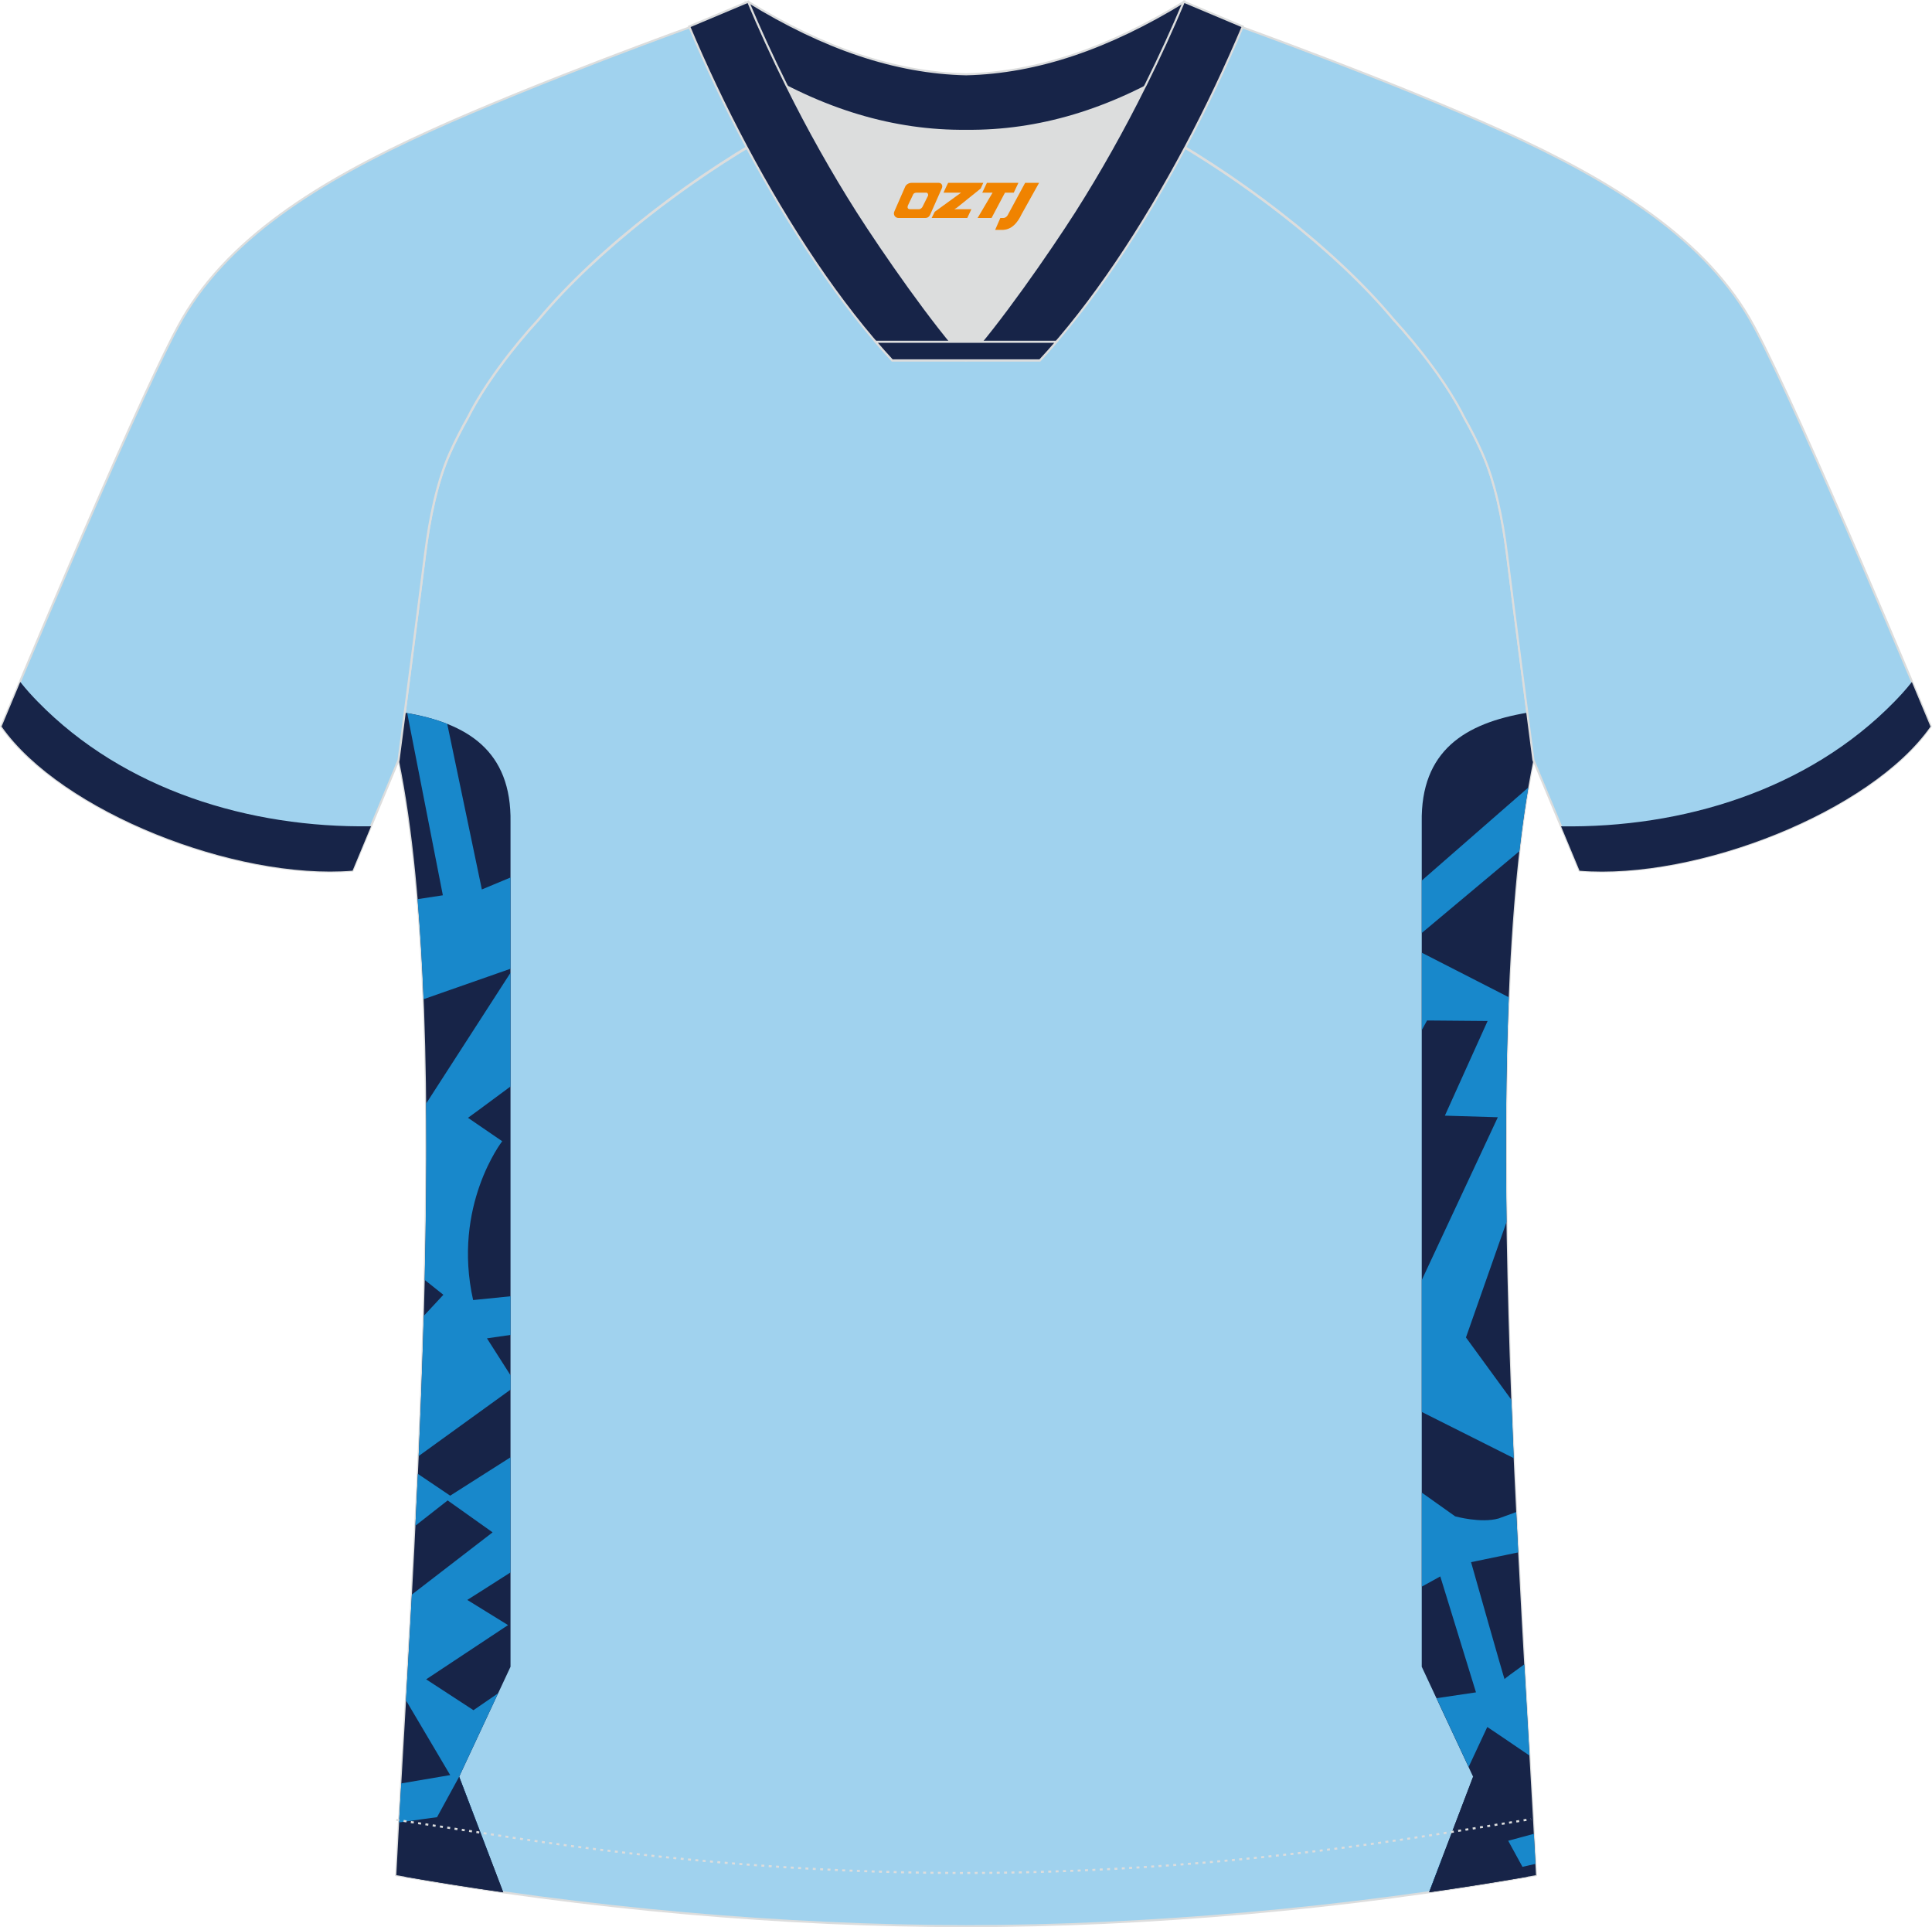 <?xml version="1.0" encoding="utf-8"?>
<!-- Generator: Adobe Illustrator 24.0.1, SVG Export Plug-In . SVG Version: 6.00 Build 0)  -->
<svg xmlns="http://www.w3.org/2000/svg" xmlns:xlink="http://www.w3.org/1999/xlink" version="1.1" id="图层_1" x="0px" y="0px" width="374px" height="373px" viewBox="0 0 373.95 373.01" enable-background="new 0 0 373.95 373.01" xml:space="preserve">
<g id="图层_1_1_">
	
		<path fill-rule="evenodd" clip-rule="evenodd" fill="#A0D2EE" stroke="#DCDDDD" stroke-width="0.4" stroke-miterlimit="22.926" d="   M291.72,107.35c1.27,10.19,4.85,37.75,5.11,39.72c-10.87,52.6-2.19,162.32,0.49,215.86c-36.84,6.52-75.48,9.84-110.33,9.87   c-34.85-0.03-73.49-3.33-110.33-9.87c2.68-53.55,11.37-163.27,0.49-215.86c0.26-1.98,3.83-29.54,5.11-39.72   c0.85-6.79,2.31-14.08,4.84-19.69c1.01-2.26,2.15-4.48,3.4-6.7c3.26-6.52,8.78-13.68,13.7-19.03   c11.22-13.45,29.05-27.05,44.78-35.89c0.96-0.54-1.02-15.41-0.07-15.93c3.94,3.31,25.21,3.25,30.36,6.12l-2.65,0.68   c6.1,2.82,13,4.24,19.72,4.25c6.75-0.02-2.73-1.43,3.36-4.26l5.69-2.51c5.14-2.86,16.21-2.28,20.16-5.58   c0.73,0.39-1.96,16.43-1.22,16.86c15.89,8.83,34.07,22.62,45.44,36.25c4.93,5.36,10.46,12.51,13.71,19.03   c1.25,2.22,2.39,4.46,3.4,6.7C289.41,93.3,290.87,100.59,291.72,107.35z"/>
	<g>
		<g>
			<path fill-rule="evenodd" clip-rule="evenodd" fill="#172448" d="M97.39,366.25l-8.53-22.38l9.94-21.28V159.17     c0.24-13.92-8.44-19.22-20.44-21.23l-1.18,9.13c10.87,52.59,2.19,162.31-0.49,215.86C83.53,364.15,90.44,365.26,97.39,366.25z"/>
			<path fill-rule="evenodd" clip-rule="evenodd" fill="#1888CB" d="M77.22,352.67l0.22,0.03c5.42-0.78,11.54-1.61,11.65-1.46     l5.65,8.08l-5.89-15.45l7.54-16.14L91.63,331l-9.16-5.97l15.85-10.5l-7.89-4.87c0,0,4.43-2.79,8.36-5.32v-22.28l-11.67,7.42     l-6.26-4.22c-0.15,3.37-0.31,6.72-0.47,10.03l6.24-4.89l8.7,6.18L79.7,308.62c-0.38,7.07-0.76,13.93-1.14,20.47l8.56,14.47     l-9.48,1.61C77.5,347.74,77.35,350.25,77.22,352.67L77.22,352.67z M81.02,281.81l17.78-12.85v-2.78l-4.56-7.15l4.56-0.66v-7.48     l-7.24,0.73c-4.08-18.25,5.63-30.74,5.63-30.74l-6.62-4.53c0,0,3.88-2.82,8.22-6.06v-22L82.46,213.6     c0.11,11.08-0.01,22.57-0.28,34.12l3.62,2.88l-3.8,4.09C81.75,263.78,81.41,272.87,81.02,281.81L81.02,281.81z M81.97,193.39     c-0.27-6.73-0.65-13.21-1.17-19.36l4.9-0.75l-6.9-35.26c2.79,0.49,5.4,1.16,7.75,2.09l6.7,32.04l5.54-2.31v17.66L81.97,193.39z"/>
			<path fill-rule="evenodd" clip-rule="evenodd" fill="#172448" d="M88.86,343.87l8.53,22.38c-6.4-0.92-12.78-1.93-19.11-3.03     L88.86,343.87z"/>
		</g>
		<g>
			<path fill-rule="evenodd" clip-rule="evenodd" fill="#172448" d="M276.62,366.24l8.52-22.37l-9.94-21.28V159.17     c-0.24-13.91,8.43-19.21,20.44-21.23c0.63,4.86,1.1,8.46,1.19,9.13c-10.87,52.6-2.19,162.32,0.49,215.86     C290.48,364.15,283.56,365.25,276.62,366.24z"/>
			<path fill-rule="evenodd" clip-rule="evenodd" fill="#1888CB" d="M275.21,170.42l20.63-18.01c-0.66,3.87-1.23,7.99-1.73,12.33     l-18.9,15.83V170.42L275.21,170.42z M292.05,193.01c-0.56,13.7-0.65,28.44-0.43,43.49l-7.86,22.36l8.79,12.05     c0.14,3.79,0.3,7.56,0.46,11.31l-17.8-8.94v-25.54l14.72-31.5l-10.25-0.31l8.27-18.32l-11.72-0.1l-1.01,1.84V184.4L292.05,193.01     L292.05,193.01z M293.49,292.65c0.13,2.62,0.26,5.23,0.39,7.81l-9.13,1.89c0,0,6.49,22.95,6.49,22.64c0-0.1,1.61-1.28,3.82-2.86     c0.35,6.14,0.69,12.05,1.01,17.66c-4.29-2.94-8.18-5.54-8.18-5.54l-3.61,7.73l-6.21-13.3l7.63-1.13l-6.91-22.44l-3.57,1.97V288.9     l6.45,4.58c0,0,4.97,1.39,8.42,0.41L293.49,292.65L293.49,292.65z M296.91,354.93c0.11,2.02,0.21,3.97,0.31,5.87l-0.12-0.03     l-20.15,4.6l2.15-5.65L296.91,354.93z"/>
			<path fill-rule="evenodd" clip-rule="evenodd" fill="#172448" d="M285.15,343.87l-8.52,22.37c6.4-0.91,12.78-1.92,19.11-3.02     L285.15,343.87z"/>
		</g>
	</g>
	
		<path fill-rule="evenodd" clip-rule="evenodd" fill="#A0D2EE" stroke="#DCDDDD" stroke-width="0.4" stroke-miterlimit="22.926" d="   M222.11,24.35c7.07-5.95,12.47-12.56,17-19.56c0,0,30.65,11,51.82,20.62c21.17,9.62,39.57,20.89,48.66,37.88   c9.09,16.98,34.14,77.29,34.14,77.29c-11.57,16.48-45.3,29.75-67.99,27.92l-8.92-21.41c0,0-3.8-29.27-5.12-39.84   c-0.84-6.79-2.31-14.08-4.84-19.69c-1.01-2.26-2.15-4.48-3.4-6.7c-3.26-6.52-8.78-13.68-13.7-19.03   C257.86,47.53,238.49,33.1,222.11,24.35z"/>
	
		<path fill-rule="evenodd" clip-rule="evenodd" fill="#A0D2EE" stroke="#DCDDDD" stroke-width="0.4" stroke-miterlimit="22.926" d="   M151.84,24.35c-7.08-5.95-12.47-12.56-17-19.56c0,0-30.65,11-51.82,20.62C61.85,35.04,43.45,46.3,34.37,63.3   c-9.09,16.98-34.15,77.29-34.15,77.29c11.57,16.48,45.29,29.75,67.99,27.92l8.92-21.41c0,0,3.8-29.27,5.12-39.84   c0.85-6.79,2.31-14.08,4.84-19.69c1.01-2.26,2.15-4.48,3.4-6.7c3.26-6.52,8.78-13.68,13.7-19.03   C116.1,47.53,135.47,33.1,151.84,24.35z"/>
	<path fill="none" stroke="#DCDDDD" stroke-width="0.4" stroke-miterlimit="22.926" stroke-dasharray="0.57,0.855" d="   M76.69,352.22c1.31,0.21,15.15,2.3,16.46,2.51c30.92,4.96,62,7.78,93.37,7.78c30.87,0,61.47-2.73,91.89-7.53   c1.8-0.28,16.14-2.59,17.94-2.89"/>
	
		<path fill-rule="evenodd" clip-rule="evenodd" fill="#172448" stroke="#DCDDDD" stroke-width="0.4" stroke-miterlimit="22.926" d="   M145.48,12.89c13.7,8.45,27.56,12.58,41.54,12.43c14,0.15,27.84-3.98,41.54-12.43c1.75-6.96,0.68-12.57,0.68-12.57   C214.6,9.29,200.79,14.05,187,14.38c-13.78-0.31-27.6-5.07-42.24-14.06C144.79,0.32,143.72,5.93,145.48,12.89z"/>
	<path fill-rule="evenodd" clip-rule="evenodd" fill="#DCDDDD" d="M218.22,18.45c-10.33,4.7-20.71,6.99-31.2,6.88   c-10.48,0.11-20.87-2.18-31.2-6.88c-1.16-0.53-2.32-1.09-3.48-1.68c4.1,8.25,8.7,16.47,13.61,24.19   c4.88,7.69,14.81,21.99,21.06,28.74l-0.04,0.06c6.25-6.76,16.17-21.07,21.06-28.74c4.91-7.72,9.52-15.95,13.61-24.19l0.02-0.04   C220.53,17.36,219.38,17.92,218.22,18.45z"/>
	
		<path fill-rule="evenodd" clip-rule="evenodd" fill="#172448" stroke="#DCDDDD" stroke-width="0.4" stroke-miterlimit="22.926" d="   M152.17,16.41c-2.68-5.4-5.16-10.82-7.37-16.08l-11.41,4.8c3.2,7.6,6.93,15.51,11.07,23.27c8.23,15.45,18.01,30.36,28.24,41.36   h14.29l0.04-0.06c-6.25-6.76-16.17-21.07-21.06-28.74c-4.91-7.73-9.52-15.95-13.61-24.19C152.29,16.64,152.23,16.52,152.17,16.41z"/>
	
		<path fill-rule="evenodd" clip-rule="evenodd" fill="#172448" stroke="#DCDDDD" stroke-width="0.4" stroke-miterlimit="22.926" d="   M221.78,16.41c2.68-5.4,5.16-10.82,7.37-16.08l11.41,4.8c-3.21,7.6-6.93,15.51-11.07,23.27c-8.23,15.45-18,30.36-28.24,41.36h-14.3   l-0.04-0.06c6.25-6.76,16.16-21.07,21.06-28.74c4.91-7.73,9.52-15.95,13.61-24.19C221.67,16.64,221.72,16.52,221.78,16.41z"/>
	
		<path fill-rule="evenodd" clip-rule="evenodd" fill="#172448" stroke="#DCDDDD" stroke-width="0.4" stroke-miterlimit="22.926" d="   M186.98,69.75h14.3c1.08-1.16,2.15-2.36,3.21-3.6H190.1h-0.09h-6.05h-14.48c1.07,1.24,2.14,2.44,3.21,3.6H186.98z"/>
	
	<path fill-rule="evenodd" clip-rule="evenodd" fill="#172448" d="M71.8,159.92l-3.58,8.6c-22.68,1.83-56.39-11.43-67.94-27.9   c0,0,1.09-2.63,3.61-8.63c1.31,1.65,2.37,2.77,3.39,3.82C23.99,152.93,48.33,160.28,71.8,159.92z"/>
	<path fill-rule="evenodd" clip-rule="evenodd" fill="#172448" d="M302.17,159.93l3.58,8.6c22.68,1.83,56.39-11.43,67.94-27.9   c0,0-1.09-2.63-3.61-8.63c-1.31,1.65-2.37,2.77-3.39,3.82C349.98,152.94,325.63,160.29,302.17,159.93z"/>
</g>
<g>
	<path fill="#F08300" d="M198.42,35.39l-3.4,6.3c-0.2,0.3-0.5,0.5-0.8,0.5h-0.6l-1,2.3h1.2c2,0.1,3.2-1.5,3.9-3L201.12,35.39h-2.5L198.42,35.39z"/>
	<polygon fill="#F08300" points="191.22,35.39 ,197.12,35.39 ,196.22,37.29 ,194.52,37.29 ,191.92,42.19 ,189.22,42.19 ,192.12,37.29 ,190.12,37.29 ,191.02,35.39"/>
	<polygon fill="#F08300" points="185.22,40.49 ,184.72,40.49 ,185.22,40.19 ,189.82,36.49 ,190.32,35.39 ,183.52,35.39 ,183.22,35.99 ,182.62,37.29 ,185.42,37.29 ,186.02,37.29 ,180.92,40.99    ,180.32,42.19 ,186.92,42.19 ,187.22,42.19 ,188.02,40.49"/>
	<path fill="#F08300" d="M181.72,35.39H176.42C175.92,35.39,175.42,35.69,175.22,36.09L173.12,40.89C172.82,41.49,173.22,42.19,173.92,42.19h5.2c0.4,0,0.7-0.2,0.9-0.6L182.32,36.39C182.52,35.89,182.22,35.39,181.72,35.39z M179.62,37.89L178.52,40.09C178.32,40.39,178.02,40.49,177.92,40.49l-1.8,0C175.92,40.49,175.52,40.39,175.72,39.79l1-2.1c0.1-0.3,0.4-0.4,0.7-0.4h1.9   C179.52,37.29,179.72,37.59,179.62,37.89z"/>
</g>
</svg>
